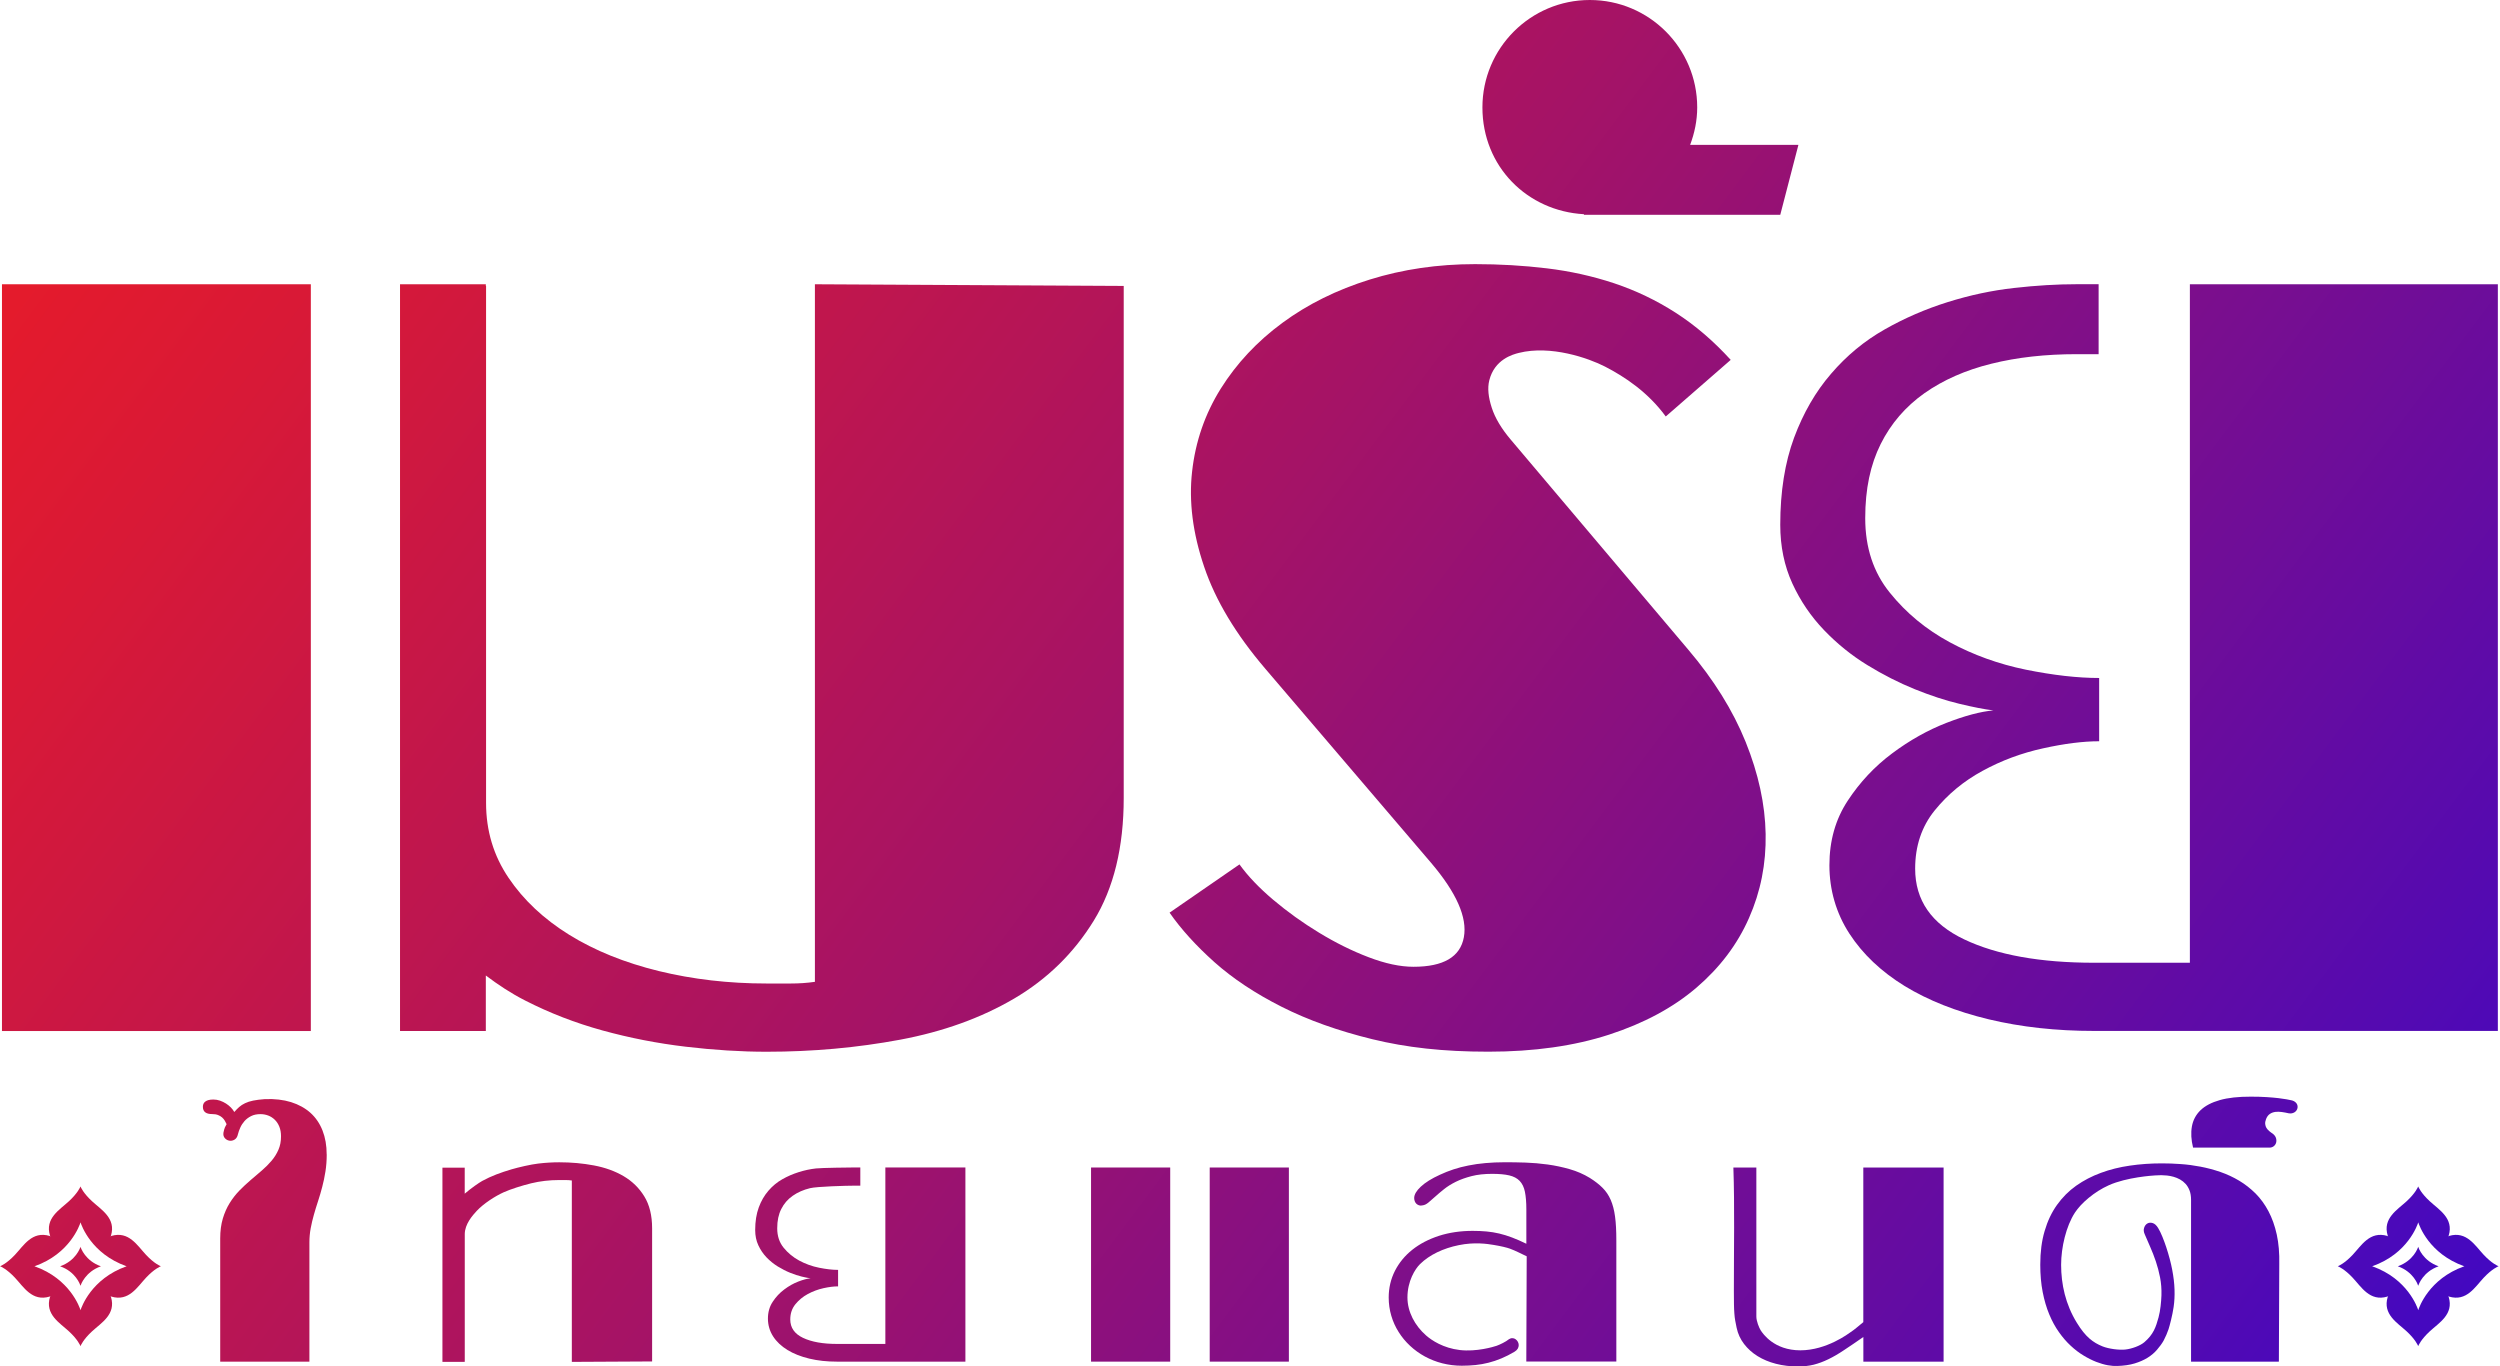 <svg width="322" height="176" viewBox="0 0 322 176" fill="none" xmlns="http://www.w3.org/2000/svg">
<g clip-path="url(#clip0_24_854)">
<path d="M0.253 132.79V36.613H40.035V132.797H0.253V132.79Z" fill="url(#paint0_linear_24_854)"/>
<path d="M214.552 53.646C212.258 50.503 209.254 48.52 206.72 47.214C204.597 46.124 199.737 44.426 195.631 45.453C194.845 45.649 192.5 46.283 191.822 48.982C191.563 50.009 191.708 51.194 192.139 52.518C192.564 53.842 193.388 55.217 194.604 56.65L217.441 83.669C220.724 87.528 223.195 91.495 224.843 95.569C226.484 99.644 227.346 103.591 227.415 107.419C227.485 111.246 226.769 114.858 225.267 118.248C223.772 121.644 221.516 124.629 218.512 127.202C215.515 129.774 211.757 131.796 207.258 133.259C202.759 134.723 197.57 135.458 191.708 135.458C185.847 135.458 181.152 134.92 176.754 133.849C172.356 132.771 168.459 131.384 165.063 129.667C161.666 127.949 158.79 126.036 156.426 123.932C154.069 121.822 152.136 119.699 150.641 117.551L159.645 111.335C160.722 112.836 162.167 114.351 163.986 115.891C165.811 117.43 167.775 118.844 169.885 120.124C171.995 121.41 174.118 122.468 176.266 123.286C178.414 124.109 180.34 124.521 182.058 124.521C185.917 124.521 188.084 123.254 188.546 120.713C189.009 118.178 187.596 114.978 184.313 111.119L162.972 86.134C159.182 81.698 156.553 77.326 155.095 72.998C153.625 68.676 153.106 64.583 153.543 60.724C153.974 56.865 155.203 53.304 157.237 50.053C159.277 46.802 161.92 43.976 165.177 41.581C168.428 39.186 172.179 37.329 176.431 36.005C180.683 34.68 185.207 34.021 189.997 34.021C193.14 34.021 196.22 34.199 199.217 34.56C202.221 34.921 205.117 35.561 207.905 36.486C210.693 37.418 213.335 38.679 215.838 40.288C218.341 41.898 220.698 43.919 222.916 46.352L214.552 53.64V53.646Z" fill="url(#paint1_linear_24_854)"/>
<path d="M104.96 36.613V126.46C103.959 126.606 102.919 126.676 101.848 126.676H98.737C93.877 126.676 89.251 126.143 84.854 125.072C80.456 123.995 76.616 122.443 73.327 120.409C70.045 118.375 67.428 115.922 65.502 113.065C63.569 110.207 62.606 106.994 62.606 103.414V36.828H62.574V36.613H51.523V132.797H62.574V125.643C64.152 126.834 65.812 127.937 67.643 128.868C70.793 130.478 74.119 131.764 77.617 132.727C81.121 133.69 84.695 134.387 88.339 134.818C91.982 135.249 95.455 135.465 98.737 135.465C104.675 135.465 110.409 134.945 115.947 133.912C121.486 132.873 126.384 131.105 130.636 128.608C134.888 126.105 138.303 122.766 140.876 118.584C143.448 114.402 144.735 109.129 144.735 102.768V36.828L104.953 36.613H104.96Z" fill="url(#paint2_linear_24_854)"/>
<path d="M282.056 36.613V124.002H269.731C262.793 124.002 257.217 123 253.003 120.998C248.776 118.996 246.672 115.96 246.672 111.886C246.672 108.952 247.515 106.449 249.194 104.377C250.874 102.305 252.927 100.6 255.36 99.282C257.793 97.952 260.391 96.989 263.141 96.387C265.891 95.778 268.299 95.474 270.371 95.474V87.325C267.583 87.325 264.44 86.964 260.93 86.254C257.432 85.538 254.162 84.36 251.121 82.718C248.079 81.071 245.506 78.948 243.409 76.337C241.299 73.733 240.241 70.533 240.241 66.744C240.241 62.955 240.912 59.843 242.23 57.194C243.548 54.552 245.43 52.372 247.851 50.655C250.291 48.938 253.161 47.67 256.494 46.847C259.808 46.023 263.471 45.617 267.482 45.617H270.302V36.607H267.482C264.979 36.607 262.286 36.765 259.441 37.088C256.57 37.405 253.725 38.014 250.855 38.913C248.003 39.807 245.285 40.985 242.712 42.449C240.133 43.913 237.845 45.807 235.849 48.133C233.841 50.452 232.257 53.209 231.072 56.39C229.899 59.571 229.297 63.303 229.297 67.593C229.297 70.381 229.823 72.897 230.856 75.153C231.895 77.408 233.251 79.404 234.937 81.16C236.616 82.909 238.466 84.41 240.507 85.659C242.541 86.907 244.588 87.946 246.622 88.77C248.656 89.587 250.563 90.221 252.356 90.646C254.137 91.076 255.601 91.362 256.748 91.501C255.113 91.647 253.085 92.179 250.69 93.111C248.295 94.042 245.969 95.347 243.72 97.027C241.464 98.706 239.55 100.746 237.985 103.135C236.407 105.53 235.628 108.299 235.628 111.449C235.628 114.598 236.483 117.595 238.194 120.238C239.911 122.886 242.294 125.136 245.316 126.999C248.358 128.855 251.963 130.281 256.152 131.289C260.341 132.29 264.852 132.784 269.719 132.784H321.723V36.613H282.043H282.056Z" fill="url(#paint3_linear_24_854)"/>
<path d="M217.689 18.661C218.253 17.153 218.601 15.537 218.601 13.833C218.601 6.191 212.404 0 204.768 0C197.133 0 190.936 6.197 190.936 13.833C190.936 21.468 196.727 27.184 204.008 27.59V27.666H229.298L231.636 18.655H217.689V18.661Z" fill="url(#paint4_linear_24_854)"/>
<path d="M321.818 163.092C321.717 163.13 320.95 163.453 319.911 164.562C318.79 165.754 317.7 167.674 315.444 167.002L315.33 166.939L315.393 167.053C316.071 169.29 314.138 170.379 312.941 171.488C311.826 172.521 311.502 173.282 311.464 173.383V173.396C311.464 173.396 311.464 173.396 311.464 173.389V173.396V173.383C311.426 173.282 311.103 172.521 309.988 171.488C308.79 170.379 306.858 169.29 307.536 167.053L307.599 166.939L307.485 167.002C305.235 167.674 304.139 165.754 303.018 164.562C301.978 163.453 301.212 163.137 301.11 163.092H301.098C301.098 163.092 301.098 163.092 301.104 163.092H301.098H301.11C301.212 163.054 301.978 162.731 303.018 161.629C304.139 160.437 305.235 158.517 307.485 159.189L307.599 159.252L307.536 159.145C306.858 156.908 308.79 155.818 309.988 154.709C311.103 153.676 311.426 152.916 311.464 152.814V152.802C311.464 152.802 311.464 152.802 311.464 152.808V152.802V152.814C311.502 152.916 311.826 153.676 312.941 154.709C314.138 155.818 316.071 156.914 315.393 159.145L315.33 159.252L315.444 159.189C317.693 158.517 318.79 160.437 319.911 161.629C320.95 162.737 321.717 163.054 321.818 163.092H321.831C321.831 163.092 321.831 163.092 321.825 163.092H321.831H321.818ZM317.427 163.086H317.376C312.839 161.476 311.585 157.801 311.471 157.44C311.357 157.801 310.102 161.483 305.565 163.086H305.514C305.514 163.086 305.533 163.092 305.54 163.092C305.533 163.092 305.527 163.092 305.514 163.105H305.565C310.102 164.714 311.357 168.39 311.471 168.751C311.585 168.39 312.839 164.714 317.376 163.105H317.427C317.427 163.105 317.408 163.099 317.402 163.092C317.408 163.092 317.421 163.092 317.427 163.086Z" fill="url(#paint5_linear_24_854)"/>
<path d="M314.094 163.099C312.079 163.815 311.521 165.45 311.464 165.608V165.621C311.464 165.621 311.464 165.621 311.464 165.614V165.621V165.608C311.413 165.45 310.856 163.808 308.841 163.099H308.815C308.815 163.099 308.822 163.099 308.828 163.099C308.828 163.099 308.822 163.099 308.815 163.099H308.841C310.856 162.383 311.42 160.748 311.464 160.589V160.577C311.464 160.577 311.464 160.577 311.464 160.583V160.577V160.589C311.515 160.748 312.072 162.389 314.094 163.099H314.119C314.119 163.099 314.113 163.099 314.107 163.099C314.107 163.099 314.113 163.099 314.119 163.099H314.094Z" fill="url(#paint6_linear_24_854)"/>
<path d="M20.721 163.092C20.619 163.13 19.853 163.453 18.814 164.562C17.692 165.754 16.602 167.674 14.346 167.002L14.232 166.939L14.295 167.053C14.973 169.29 13.041 170.379 11.843 171.488C10.728 172.521 10.405 173.282 10.367 173.383V173.396C10.367 173.396 10.367 173.396 10.367 173.389V173.396V173.383C10.329 173.282 10.005 172.521 8.89 171.488C7.693 170.379 5.76 169.29 6.438 167.053L6.501 166.939L6.387 167.002C4.138 167.674 3.042 165.754 1.92 164.562C0.881 163.453 0.114 163.137 0.013 163.092H0C0 163.092 0 163.092 0.006 163.092H0H0.013C0.114 163.054 0.881 162.731 1.92 161.629C3.042 160.437 4.138 158.517 6.387 159.189L6.501 159.252L6.438 159.145C5.76 156.908 7.693 155.818 8.89 154.709C10.005 153.676 10.329 152.916 10.367 152.814V152.802C10.367 152.802 10.367 152.802 10.367 152.808V152.802V152.814C10.405 152.916 10.728 153.676 11.843 154.709C13.041 155.818 14.973 156.914 14.295 159.145L14.232 159.252L14.346 159.189C16.596 158.517 17.692 160.437 18.814 161.629C19.853 162.737 20.619 163.054 20.721 163.092H20.733C20.733 163.092 20.733 163.092 20.727 163.092H20.733H20.721ZM16.329 163.086H16.279C11.742 161.476 10.487 157.801 10.373 157.44C10.259 157.801 9.004 161.483 4.467 163.086H4.417C4.417 163.086 4.436 163.092 4.442 163.092C4.436 163.092 4.429 163.092 4.417 163.105H4.467C9.004 164.714 10.259 168.39 10.373 168.751C10.487 168.39 11.742 164.714 16.279 163.105H16.329C16.329 163.105 16.311 163.099 16.304 163.092C16.311 163.092 16.323 163.092 16.329 163.086Z" fill="url(#paint7_linear_24_854)"/>
<path d="M12.997 163.099C10.982 163.815 10.424 165.45 10.367 165.608V165.621C10.367 165.621 10.367 165.621 10.367 165.614V165.621V165.608C10.316 165.45 9.759 163.808 7.744 163.099H7.718C7.718 163.099 7.725 163.099 7.731 163.099C7.731 163.099 7.725 163.099 7.718 163.099H7.744C9.759 162.383 10.323 160.748 10.367 160.589V160.577C10.367 160.577 10.367 160.577 10.367 160.583V160.577V160.589C10.418 160.748 10.975 162.389 12.997 163.099H13.022C13.022 163.099 13.016 163.099 13.009 163.099C13.009 163.099 13.016 163.099 13.022 163.099H12.997Z" fill="url(#paint8_linear_24_854)"/>
<path d="M73.651 175.411V152.047C73.391 152.009 73.118 151.99 72.84 151.99H72.028C70.767 151.99 69.564 152.13 68.417 152.409C67.276 152.687 65.787 153.156 64.868 153.568C63.772 154.063 62.295 155.013 61.415 155.951C60.863 156.54 59.862 157.681 59.862 158.948V175.354H59.856V175.411H56.985V150.394H59.856V153.746C60.699 153.023 61.681 152.345 62.112 152.105C63.297 151.458 64.507 151.021 65.869 150.615C66.775 150.349 68.379 149.975 69.323 149.868C70.273 149.754 71.173 149.703 72.028 149.703C73.575 149.703 75.064 149.836 76.502 150.108C77.941 150.381 79.214 150.837 80.323 151.49C81.432 152.143 82.319 153.011 82.985 154.094C83.656 155.184 83.992 156.553 83.992 158.207V175.354L73.644 175.411H73.651Z" fill="url(#paint9_linear_24_854)"/>
<path d="M42.082 148.702C42.082 149.469 42.025 150.204 41.917 150.888C41.809 151.579 41.67 152.238 41.505 152.865C41.34 153.499 41.163 154.107 40.966 154.703C40.77 155.292 40.593 155.881 40.428 156.458C40.263 157.041 40.124 157.618 40.016 158.207C39.908 158.796 39.851 159.405 39.851 160.025V175.379H28.363V159.506C28.363 158.549 28.477 157.7 28.699 156.952C28.92 156.211 29.218 155.539 29.586 154.95C29.953 154.361 30.372 153.822 30.84 153.34C31.309 152.865 31.791 152.415 32.279 151.997C32.767 151.579 33.248 151.167 33.717 150.768C34.186 150.368 34.604 149.944 34.972 149.513C35.34 149.082 35.637 148.607 35.859 148.094C36.087 147.58 36.195 147.004 36.195 146.357C36.195 145.895 36.125 145.483 35.98 145.122C35.834 144.761 35.644 144.469 35.397 144.228C35.149 143.987 34.87 143.804 34.554 143.683C34.237 143.563 33.901 143.5 33.546 143.5C33.084 143.5 32.678 143.582 32.342 143.753C32 143.924 31.721 144.14 31.493 144.393C31.265 144.653 31.081 144.932 30.948 145.236C30.815 145.54 30.707 145.825 30.644 146.098C30.574 146.421 30.435 146.643 30.22 146.776C30.004 146.909 29.782 146.959 29.554 146.921C29.326 146.883 29.13 146.782 28.965 146.598C28.8 146.414 28.737 146.18 28.781 145.882C28.806 145.781 28.838 145.654 28.87 145.496C28.901 145.337 29.009 145.103 29.187 144.792C29.117 144.646 29.041 144.501 28.952 144.342C28.863 144.19 28.743 144.051 28.604 143.924C28.458 143.797 28.28 143.69 28.078 143.614C27.869 143.531 27.615 143.493 27.324 143.493C26.525 143.493 26.132 143.183 26.132 142.555C26.132 142.441 26.151 142.321 26.189 142.213C26.227 142.105 26.297 142.004 26.398 141.915C26.5 141.827 26.639 141.757 26.81 141.7C26.981 141.649 27.21 141.618 27.476 141.618C27.773 141.618 28.059 141.668 28.337 141.763C28.616 141.865 28.876 141.985 29.11 142.137C29.345 142.289 29.56 142.46 29.744 142.65C29.928 142.841 30.074 143.037 30.175 143.227C30.384 142.986 30.6 142.765 30.809 142.581C31.018 142.397 31.271 142.232 31.563 142.093C31.854 141.953 32.203 141.839 32.608 141.757C33.014 141.675 33.514 141.611 34.117 141.567C35.377 141.516 36.499 141.649 37.488 141.953C38.476 142.264 39.306 142.726 39.99 143.335C40.669 143.949 41.188 144.71 41.543 145.616C41.898 146.522 42.075 147.542 42.075 148.689L42.082 148.702Z" fill="url(#paint10_linear_24_854)"/>
<path d="M140.527 175.379V150.375H150.723V175.379H140.527ZM155.811 175.379V150.375H166.007V175.379H155.811Z" fill="url(#paint11_linear_24_854)"/>
<path d="M196.588 175.379L196.639 161.812C196.284 161.641 195.929 161.47 195.574 161.299C195.219 161.128 194.858 160.969 194.484 160.83C194.11 160.691 193.331 160.501 192.399 160.349C191.538 160.203 189.903 159.962 187.894 160.374C185.885 160.779 184.117 161.622 182.907 162.807C182.254 163.447 181.279 165.019 181.279 167.11C181.279 168.96 182.229 170.734 183.674 172.002C184.402 172.642 185.898 173.636 188.027 173.884C190.15 174.137 192.355 173.478 192.761 173.339C193.16 173.199 193.964 172.819 194.364 172.483C194.516 172.388 194.668 172.344 194.814 172.356C194.959 172.363 195.092 172.407 195.213 172.496C195.333 172.585 195.428 172.692 195.498 172.819C195.568 172.952 195.612 173.091 195.612 173.244C195.612 173.396 195.574 173.548 195.492 173.7C195.403 173.852 195.27 173.979 195.086 174.093C194.503 174.441 193.933 174.733 193.381 174.961C192.824 175.195 192.273 175.379 191.721 175.518C191.17 175.658 190.612 175.759 190.048 175.816C189.478 175.873 188.895 175.905 188.281 175.905C187.406 175.905 186.576 175.797 185.771 175.594C184.973 175.392 184.225 175.094 183.522 174.714C182.825 174.333 182.191 173.877 181.621 173.345C181.05 172.813 180.556 172.223 180.151 171.571C179.739 170.924 179.422 170.227 179.2 169.473C178.978 168.719 178.864 167.94 178.864 167.122C178.864 165.88 179.137 164.733 179.669 163.682C180.208 162.63 180.955 161.724 181.912 160.963C182.869 160.203 184.016 159.607 185.334 159.176C186.652 158.752 188.103 158.536 189.675 158.536C190.308 158.536 190.904 158.562 191.461 158.612C192.013 158.663 192.558 158.752 193.096 158.878C193.635 159.005 194.186 159.176 194.757 159.392C195.321 159.607 195.935 159.873 196.594 160.196V155.78C196.594 154.855 196.531 154.101 196.41 153.505C196.29 152.909 196.062 152.447 195.732 152.098C195.403 151.756 194.953 151.522 194.383 151.389C193.812 151.255 193.077 151.192 192.184 151.192C191.183 151.192 190.302 151.287 189.541 151.484C188.781 151.68 188.103 151.921 187.514 152.212C186.924 152.504 186.418 152.821 185.993 153.163C185.562 153.505 185.182 153.828 184.852 154.126C184.517 154.424 184.225 154.684 183.972 154.893C183.718 155.102 183.471 155.222 183.237 155.248C183.065 155.292 182.913 155.292 182.78 155.248C182.647 155.203 182.533 155.14 182.438 155.051C182.343 154.962 182.273 154.855 182.223 154.722C182.172 154.589 182.147 154.455 182.147 154.31C182.147 153.86 182.432 153.372 183.002 152.84C183.572 152.307 184.396 151.794 185.467 151.306C186.025 151.046 186.608 150.812 187.21 150.615C187.818 150.413 188.458 150.248 189.142 150.115C189.827 149.975 190.555 149.874 191.335 149.804C192.108 149.735 192.944 149.697 193.844 149.697C194.668 149.697 195.542 149.709 196.486 149.741C197.424 149.773 198.375 149.855 199.344 149.988C200.307 150.121 201.258 150.324 202.183 150.59C203.108 150.856 203.97 151.23 204.762 151.712C205.421 152.124 205.972 152.554 206.41 152.992C206.847 153.429 207.202 153.948 207.461 154.55C207.721 155.152 207.911 155.868 208.019 156.699C208.133 157.535 208.184 158.555 208.184 159.766V175.366H196.594L196.588 175.379Z" fill="url(#paint12_linear_24_854)"/>
<path d="M240 175.379V172.204C239.062 172.857 238.232 173.421 237.51 173.896C236.794 174.378 236.116 174.771 235.482 175.075C234.848 175.385 234.221 175.613 233.607 175.772C232.986 175.924 232.314 176 231.585 176C230.578 176 229.633 175.886 228.746 175.658C227.859 175.43 227.073 175.1 226.376 174.669C225.679 174.238 225.103 173.712 224.634 173.104C224.165 172.489 223.842 171.799 223.677 171.013C223.601 170.671 223.538 170.36 223.493 170.082C223.443 169.809 223.411 169.505 223.386 169.175C223.36 168.846 223.341 168.459 223.335 168.009C223.329 167.56 223.322 166.983 223.322 166.28C223.322 164.879 223.322 163.498 223.335 162.142C223.341 160.792 223.348 159.455 223.354 158.143C223.354 156.832 223.354 155.526 223.341 154.24C223.328 152.954 223.303 151.661 223.259 150.375H226.218V169.568C226.218 170.164 226.567 171.013 226.776 171.343C227.042 171.754 228.48 173.922 231.883 173.922C235.286 173.922 238.144 171.729 238.384 171.564C238.631 171.4 238.885 171.209 239.151 170.988C239.417 170.772 239.696 170.538 239.994 170.291V150.375H250.335V175.379H239.994H240Z" fill="url(#paint13_linear_24_854)"/>
<path d="M114.034 150.368V173.098H107.786C105.98 173.098 104.529 172.838 103.433 172.318C102.337 171.799 101.786 171.007 101.786 169.949C101.786 169.182 102.007 168.535 102.438 167.997C102.876 167.458 103.408 167.015 104.041 166.672C104.675 166.33 105.347 166.077 106.063 165.918C106.779 165.76 107.406 165.684 107.945 165.684V163.561C107.216 163.561 106.405 163.466 105.493 163.282C104.58 163.099 103.731 162.788 102.939 162.364C102.147 161.933 101.481 161.381 100.93 160.703C100.379 160.025 100.106 159.195 100.106 158.207C100.106 157.218 100.277 156.413 100.626 155.723C100.968 155.038 101.456 154.468 102.09 154.025C102.723 153.581 103.471 153.245 104.339 153.036C105.201 152.821 109.028 152.713 110.074 152.713H110.809V150.368H110.074C109.421 150.368 105.847 150.413 105.106 150.495C104.358 150.577 103.617 150.736 102.876 150.97C102.134 151.205 101.424 151.509 100.759 151.889C100.087 152.269 99.492 152.764 98.972 153.366C98.453 153.968 98.034 154.684 97.73 155.514C97.426 156.337 97.268 157.313 97.268 158.429C97.268 159.151 97.401 159.81 97.673 160.393C97.946 160.976 98.294 161.495 98.731 161.952C99.169 162.408 99.65 162.794 100.182 163.124C100.715 163.447 101.241 163.72 101.773 163.935C102.305 164.15 102.799 164.309 103.262 164.423C103.725 164.537 104.105 164.607 104.403 164.645C103.978 164.683 103.452 164.822 102.825 165.063C102.197 165.304 101.596 165.646 101.013 166.083C100.423 166.52 99.929 167.053 99.523 167.674C99.112 168.295 98.909 169.017 98.909 169.834C98.909 170.652 99.13 171.431 99.574 172.122C100.018 172.813 100.639 173.396 101.424 173.877C102.216 174.359 103.154 174.733 104.244 174.992C105.334 175.252 106.506 175.379 107.774 175.379H124.344V150.368H114.028H114.034Z" fill="url(#paint14_linear_24_854)"/>
<path d="M293.494 175.379H282.208V154.538C282.208 154.082 282.145 153.682 282.018 153.347C281.892 153.011 281.72 152.726 281.511 152.491C281.296 152.257 281.061 152.067 280.789 151.914C280.517 151.762 280.244 151.655 279.959 151.572C279.674 151.49 279.395 151.439 279.116 151.407C278.837 151.382 278.584 151.363 278.368 151.363C278.121 151.363 277.855 151.376 277.564 151.395C277.272 151.414 273.952 151.617 271.62 152.656C269.725 153.505 268.033 154.988 267.254 156.179C266.107 157.934 265.473 160.684 265.473 162.902C265.473 165.399 266.031 167.997 267.501 170.379C268.623 172.211 269.586 172.92 270.809 173.415C271.595 173.731 272.932 173.909 273.749 173.82C274.566 173.731 275.644 173.339 276.176 172.889C277.367 171.881 277.684 170.912 278.02 169.682C278.267 168.783 278.362 167.642 278.394 166.837C278.419 166.026 278.356 165.259 278.216 164.531C278.071 163.802 277.893 163.118 277.671 162.465C277.45 161.812 277.209 161.198 276.955 160.621C276.696 160.044 276.461 159.506 276.252 158.999C276.106 158.688 276.075 158.397 276.163 158.143C276.246 157.884 276.385 157.7 276.581 157.586C276.778 157.472 277 157.453 277.259 157.529C277.519 157.605 277.754 157.82 277.963 158.162C278.052 158.308 278.147 158.479 278.242 158.676C278.337 158.872 278.425 159.081 278.52 159.303C278.609 159.525 278.698 159.747 278.78 159.975C278.863 160.203 278.932 160.412 279.002 160.608C279.351 161.667 279.61 162.649 279.781 163.548C279.953 164.448 280.054 165.297 280.079 166.089C280.105 166.888 280.067 167.629 279.965 168.333C279.807 169.429 279.439 170.81 279.306 171.209C279.173 171.609 278.913 172.23 278.692 172.635C278.47 173.047 278.159 173.453 277.83 173.839C277.5 174.226 277.101 174.568 276.626 174.866C276.151 175.164 275.593 175.411 274.953 175.607C274.307 175.804 273.559 175.911 272.703 175.937C272.355 175.956 271.949 175.924 271.487 175.842C271.024 175.759 270.524 175.613 269.998 175.411C269.465 175.202 268.92 174.929 268.357 174.587C267.793 174.251 267.241 173.827 266.709 173.332C266.17 172.838 265.663 172.249 265.195 171.583C264.719 170.918 264.301 170.151 263.946 169.296C263.585 168.434 263.306 167.477 263.097 166.413C262.888 165.348 262.787 164.176 262.787 162.889C262.787 161.274 262.97 159.823 263.351 158.549C263.724 157.269 264.257 156.147 264.947 155.184C265.638 154.221 266.456 153.397 267.412 152.719C268.376 152.041 269.434 151.49 270.593 151.065C271.753 150.634 272.995 150.324 274.319 150.134C275.644 149.937 277.019 149.842 278.438 149.842C279.205 149.842 280.016 149.868 280.865 149.931C281.708 149.988 282.563 150.102 283.425 150.267C284.287 150.432 285.142 150.66 285.991 150.951C286.834 151.243 287.639 151.617 288.406 152.073C289.166 152.529 289.869 153.08 290.516 153.72C291.156 154.367 291.713 155.127 292.176 156.002C292.639 156.876 293 157.884 293.247 159.011C293.494 160.139 293.602 161.419 293.57 162.839L293.519 175.366L293.494 175.379Z" fill="url(#paint15_linear_24_854)"/>
<path d="M295.927 142.663C295.908 142.783 295.87 142.891 295.807 142.992C295.743 143.094 295.661 143.176 295.56 143.246C295.458 143.316 295.338 143.36 295.205 143.392C295.072 143.423 294.932 143.417 294.786 143.392C294.489 143.322 294.191 143.271 293.893 143.227C293.595 143.183 293.316 143.183 293.057 143.214C292.797 143.252 292.562 143.335 292.36 143.474C292.15 143.613 291.992 143.829 291.872 144.127C291.777 144.368 291.739 144.583 291.758 144.773C291.777 144.963 291.827 145.128 291.916 145.274C292.005 145.419 292.125 145.552 292.271 145.679C292.417 145.806 292.581 145.92 292.759 146.04C292.962 146.211 293.095 146.395 293.152 146.598C293.209 146.801 293.215 146.991 293.164 147.175C293.114 147.358 293.012 147.51 292.86 147.631C292.708 147.751 292.518 147.815 292.29 147.815H282.468C282.221 146.82 282.17 145.907 282.316 145.09C282.462 144.272 282.829 143.582 283.419 143.005C284.014 142.435 284.838 141.998 285.909 141.693C286.973 141.389 288.31 141.244 289.907 141.25C290.668 141.25 291.346 141.269 291.935 141.307C292.524 141.345 293.038 141.389 293.462 141.44C293.893 141.491 294.242 141.541 294.514 141.592C294.786 141.643 294.996 141.687 295.141 141.719C295.388 141.769 295.585 141.884 295.737 142.048C295.889 142.219 295.952 142.422 295.927 142.657V142.663Z" fill="url(#paint16_linear_24_854)"/>
</g>
<defs>
<linearGradient id="paint0_linear_24_854" x1="-32.355" y1="45.377" x2="346.899" y2="329.461" gradientUnits="userSpaceOnUse">
<stop stop-color="#ED1C24"/>
<stop offset="0.11" stop-color="#D91936"/>
<stop offset="0.35" stop-color="#A61365"/>
<stop offset="0.68" stop-color="#550AB0"/>
<stop offset="1" stop-color="#0000FF"/>
</linearGradient>
<linearGradient id="paint1_linear_24_854" x1="28.54" y1="-35.91" x2="407.788" y2="248.174" gradientUnits="userSpaceOnUse">
<stop stop-color="#ED1C24"/>
<stop offset="0.11" stop-color="#D91936"/>
<stop offset="0.35" stop-color="#A61365"/>
<stop offset="0.68" stop-color="#550AB0"/>
<stop offset="1" stop-color="#0000FF"/>
</linearGradient>
<linearGradient id="paint2_linear_24_854" x1="-4.372" y1="8.028" x2="374.875" y2="292.112" gradientUnits="userSpaceOnUse">
<stop stop-color="#ED1C24"/>
<stop offset="0.11" stop-color="#D91936"/>
<stop offset="0.35" stop-color="#A61365"/>
<stop offset="0.68" stop-color="#550AB0"/>
<stop offset="1" stop-color="#0000FF"/>
</linearGradient>
<linearGradient id="paint3_linear_24_854" x1="63.67" y1="-82.807" x2="442.918" y2="201.277" gradientUnits="userSpaceOnUse">
<stop stop-color="#ED1C24"/>
<stop offset="0.11" stop-color="#D91936"/>
<stop offset="0.35" stop-color="#A61365"/>
<stop offset="0.68" stop-color="#550AB0"/>
<stop offset="1" stop-color="#0000FF"/>
</linearGradient>
<linearGradient id="paint4_linear_24_854" x1="68.024" y1="-88.618" x2="447.271" y2="195.466" gradientUnits="userSpaceOnUse">
<stop stop-color="#ED1C24"/>
<stop offset="0.11" stop-color="#D91936"/>
<stop offset="0.35" stop-color="#A61365"/>
<stop offset="0.68" stop-color="#550AB0"/>
<stop offset="1" stop-color="#0000FF"/>
</linearGradient>
<linearGradient id="paint5_linear_24_854" x1="34.744" y1="-44.192" x2="413.991" y2="239.892" gradientUnits="userSpaceOnUse">
<stop stop-color="#ED1C24"/>
<stop offset="0.11" stop-color="#D91936"/>
<stop offset="0.35" stop-color="#A61365"/>
<stop offset="0.68" stop-color="#550AB0"/>
<stop offset="1" stop-color="#0000FF"/>
</linearGradient>
<linearGradient id="paint6_linear_24_854" x1="34.743" y1="-44.191" x2="413.991" y2="239.892" gradientUnits="userSpaceOnUse">
<stop stop-color="#ED1C24"/>
<stop offset="0.11" stop-color="#D91936"/>
<stop offset="0.35" stop-color="#A61365"/>
<stop offset="0.68" stop-color="#550AB0"/>
<stop offset="1" stop-color="#0000FF"/>
</linearGradient>
<linearGradient id="paint7_linear_24_854" x1="-73.48" y1="100.284" x2="305.768" y2="384.367" gradientUnits="userSpaceOnUse">
<stop stop-color="#ED1C24"/>
<stop offset="0.11" stop-color="#D91936"/>
<stop offset="0.35" stop-color="#A61365"/>
<stop offset="0.68" stop-color="#550AB0"/>
<stop offset="1" stop-color="#0000FF"/>
</linearGradient>
<linearGradient id="paint8_linear_24_854" x1="-73.479" y1="100.284" x2="305.768" y2="384.368" gradientUnits="userSpaceOnUse">
<stop stop-color="#ED1C24"/>
<stop offset="0.11" stop-color="#D91936"/>
<stop offset="0.35" stop-color="#A61365"/>
<stop offset="0.68" stop-color="#550AB0"/>
<stop offset="1" stop-color="#0000FF"/>
</linearGradient>
<linearGradient id="paint9_linear_24_854" x1="-52.683" y1="72.523" x2="326.565" y2="356.607" gradientUnits="userSpaceOnUse">
<stop stop-color="#ED1C24"/>
<stop offset="0.11" stop-color="#D91936"/>
<stop offset="0.35" stop-color="#A61365"/>
<stop offset="0.68" stop-color="#550AB0"/>
<stop offset="1" stop-color="#0000FF"/>
</linearGradient>
<linearGradient id="paint10_linear_24_854" x1="-63.126" y1="86.463" x2="316.122" y2="370.548" gradientUnits="userSpaceOnUse">
<stop stop-color="#ED1C24"/>
<stop offset="0.11" stop-color="#D91936"/>
<stop offset="0.35" stop-color="#A61365"/>
<stop offset="0.68" stop-color="#550AB0"/>
<stop offset="1" stop-color="#0000FF"/>
</linearGradient>
<linearGradient id="paint11_linear_24_854" x1="-22.014" y1="31.582" x2="357.234" y2="315.659" gradientUnits="userSpaceOnUse">
<stop stop-color="#ED1C24"/>
<stop offset="0.11" stop-color="#D91936"/>
<stop offset="0.35" stop-color="#A61365"/>
<stop offset="0.68" stop-color="#550AB0"/>
<stop offset="1" stop-color="#0000FF"/>
</linearGradient>
<linearGradient id="paint12_linear_24_854" x1="-7.503" y1="12.211" x2="371.745" y2="296.295" gradientUnits="userSpaceOnUse">
<stop stop-color="#ED1C24"/>
<stop offset="0.11" stop-color="#D91936"/>
<stop offset="0.35" stop-color="#A61365"/>
<stop offset="0.68" stop-color="#550AB0"/>
<stop offset="1" stop-color="#0000FF"/>
</linearGradient>
<linearGradient id="paint13_linear_24_854" x1="8.732" y1="-9.467" x2="387.98" y2="274.611" gradientUnits="userSpaceOnUse">
<stop stop-color="#ED1C24"/>
<stop offset="0.11" stop-color="#D91936"/>
<stop offset="0.35" stop-color="#A61365"/>
<stop offset="0.68" stop-color="#550AB0"/>
<stop offset="1" stop-color="#0000FF"/>
</linearGradient>
<linearGradient id="paint14_linear_24_854" x1="-36.176" y1="50.484" x2="343.078" y2="334.562" gradientUnits="userSpaceOnUse">
<stop stop-color="#ED1C24"/>
<stop offset="0.11" stop-color="#D91936"/>
<stop offset="0.35" stop-color="#A61365"/>
<stop offset="0.68" stop-color="#550AB0"/>
<stop offset="1" stop-color="#0000FF"/>
</linearGradient>
<linearGradient id="paint15_linear_24_854" x1="22.723" y1="-28.147" x2="401.971" y2="255.937" gradientUnits="userSpaceOnUse">
<stop stop-color="#ED1C24"/>
<stop offset="0.11" stop-color="#D91936"/>
<stop offset="0.35" stop-color="#A61365"/>
<stop offset="0.68" stop-color="#550AB0"/>
<stop offset="1" stop-color="#0000FF"/>
</linearGradient>
<linearGradient id="paint16_linear_24_854" x1="35.422" y1="-45.098" x2="414.669" y2="238.986" gradientUnits="userSpaceOnUse">
<stop stop-color="#ED1C24"/>
<stop offset="0.11" stop-color="#D91936"/>
<stop offset="0.35" stop-color="#A61365"/>
<stop offset="0.68" stop-color="#550AB0"/>
<stop offset="1" stop-color="#0000FF"/>
</linearGradient>
<clipPath id="clip0_24_854">
<rect width="321.831" height="176" fill="white"/>
</clipPath>
</defs>
</svg>

